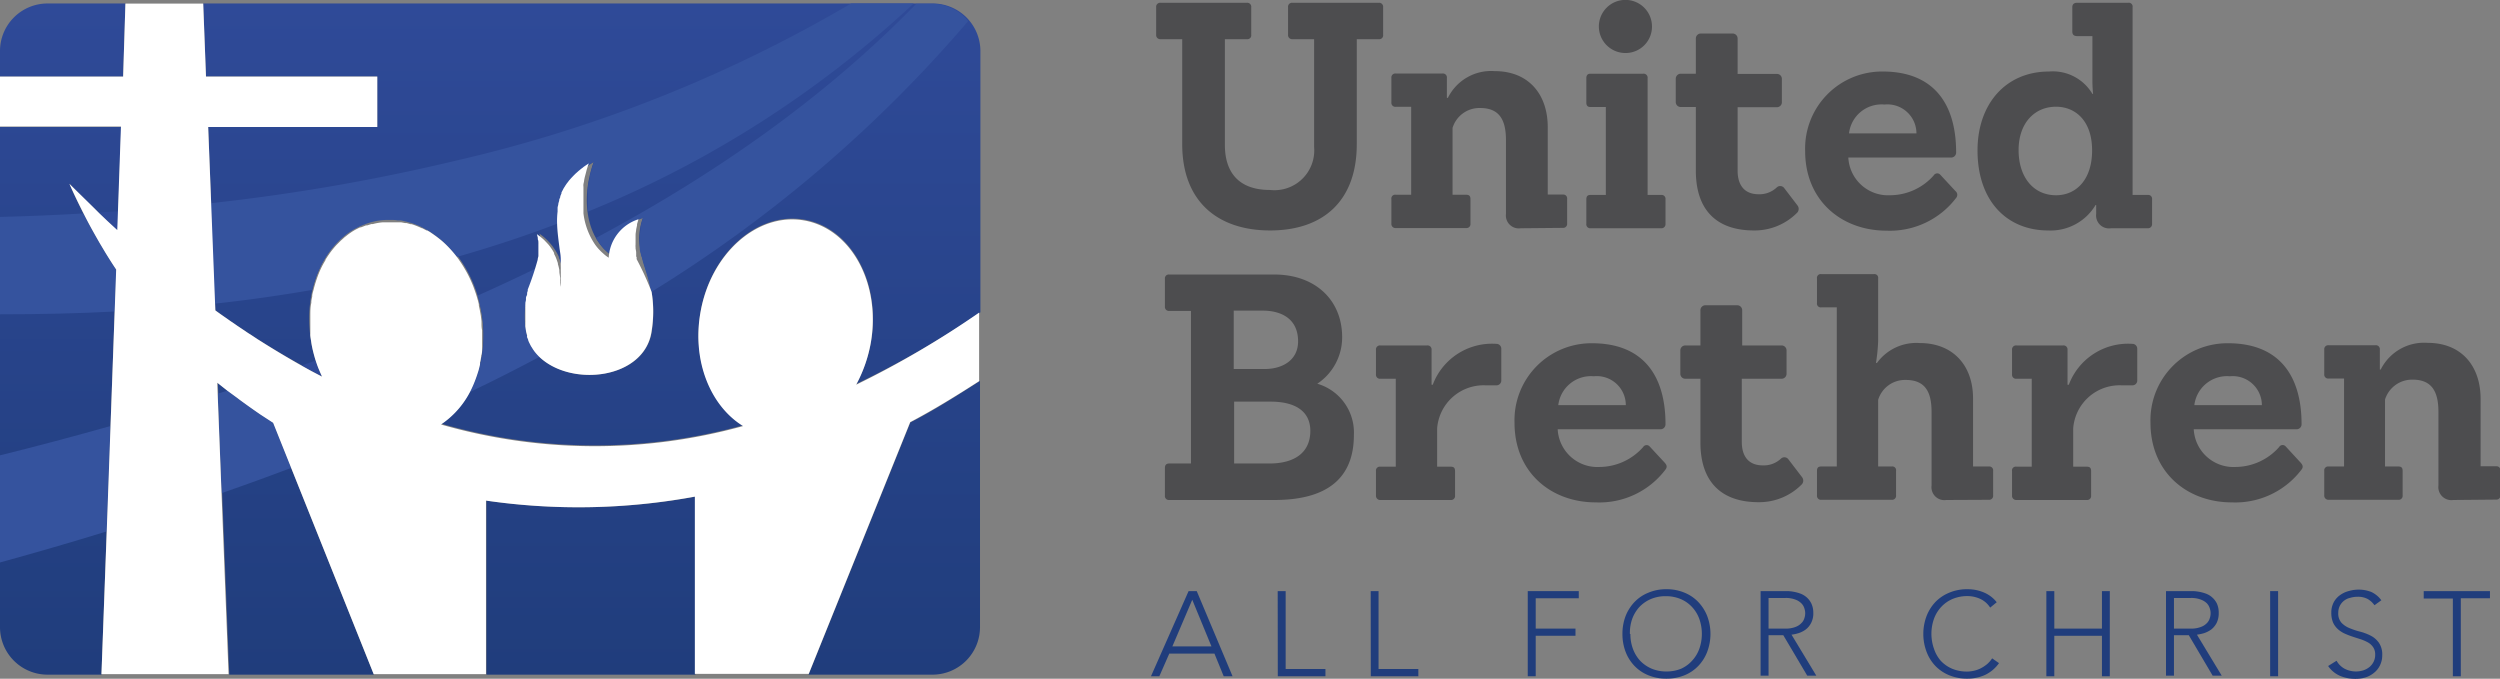<svg id="Artwork" xmlns="http://www.w3.org/2000/svg" xmlns:xlink="http://www.w3.org/1999/xlink" viewBox="0 0 251.35 68.24"><rect x="0" y="0" width="251.35" height="68.24" fill="#808080" stroke="none"/><defs><style>.cls-1{fill:#4d4d4f;}.cls-2{fill:#203d7c;}.cls-3{fill:url(#New_Gradient_Swatch);}.cls-4{fill:url(#New_Gradient_Swatch-2);}.cls-5{fill:url(#New_Gradient_Swatch-3);}.cls-6{fill:url(#New_Gradient_Swatch-4);}.cls-7{fill:url(#New_Gradient_Swatch-5);}.cls-8{fill:url(#New_Gradient_Swatch-6);}.cls-9{fill:none;}.cls-10{fill:#2f4a98;}.cls-11{fill:#35539e;}.cls-12{fill:#fff;}</style><linearGradient id="New_Gradient_Swatch" x1="129.63" y1="205.4" x2="129.63" y2="137.92" gradientUnits="userSpaceOnUse"><stop offset="0" stop-color="#203d7c"/><stop offset="1" stop-color="#2f4a98"/></linearGradient><linearGradient id="New_Gradient_Swatch-2" x1="159.26" y1="205.4" x2="159.26" y2="137.92" xlink:href="#New_Gradient_Swatch"/><linearGradient id="New_Gradient_Swatch-3" x1="106.18" y1="205.42" x2="106.18" y2="137.92" xlink:href="#New_Gradient_Swatch"/><linearGradient id="New_Gradient_Swatch-4" x1="105.97" y1="205.4" x2="105.97" y2="137.93" xlink:href="#New_Gradient_Swatch"/><linearGradient id="New_Gradient_Swatch-5" x1="189.79" y1="205.4" x2="189.79" y2="137.92" xlink:href="#New_Gradient_Swatch"/><linearGradient id="New_Gradient_Swatch-6" x1="159.36" y1="205.4" x2="159.36" y2="137.92" xlink:href="#New_Gradient_Swatch"/></defs><title>ublogo-main-RGB</title><path class="cls-1" d="M232,141.51h-2.18a.41.41,0,0,1-.44-.44v-2.78a.4.4,0,0,1,.44-.44h8.68a.4.4,0,0,1,.44.44v2.78a.39.39,0,0,1-.44.44h-2.21v10.55c0,5.77-3.44,8.68-8.71,8.68s-8.84-2.91-8.84-8.68V141.51h-2.18a.41.41,0,0,1-.44-.44v-2.78a.4.4,0,0,1,.44-.44h8.68a.4.4,0,0,1,.44.44v2.78a.39.39,0,0,1-.44.44h-2.21v10.64c0,2.31,1,4.52,4.55,4.52a4,4,0,0,0,4.42-4.33Z" transform="translate(-99.88 -137.57)"/><path class="cls-1" d="M252.77,160.52a1.3,1.3,0,0,1-1.48-1.45v-7.39c0-1.93-.57-3.25-2.59-3.25a2.82,2.82,0,0,0-2.78,2v6.72h1.36c.32,0,.44.13.44.44v2.47a.4.4,0,0,1-.44.44h-7.07a.41.41,0,0,1-.44-.44v-2.47a.38.38,0,0,1,.44-.44h1.55v-8.84h-1.55a.4.4,0,0,1-.44-.44v-2.46a.4.4,0,0,1,.44-.45h4.7a.4.4,0,0,1,.44.45v2h.1a4.85,4.85,0,0,1,4.7-2.69c3.41,0,5.31,2.31,5.34,5.56v6.85H257a.39.39,0,0,1,.44.44v2.47a.4.4,0,0,1-.44.44Z" transform="translate(-99.88 -137.57)"/><path class="cls-1" d="M259.78,160.52a.39.39,0,0,1-.41-.44v-2.47c0-.31.13-.44.41-.44h1.55v-8.84h-1.55c-.25,0-.41-.12-.41-.44v-2.46c0-.29.13-.45.41-.45h5.31a.4.4,0,0,1,.44.45v11.74h1.36a.39.39,0,0,1,.44.44v2.47a.41.41,0,0,1-.44.44Zm3.54-17.62a2.67,2.67,0,1,1,2.65-2.65A2.65,2.65,0,0,1,263.32,142.9Z" transform="translate(-99.88 -137.57)"/><path class="cls-1" d="M280.61,158.24a.56.56,0,0,1-.09.76,6,6,0,0,1-4.3,1.74c-3.75,0-5.84-2.05-5.84-6v-6.41h-1.51a.5.5,0,0,1-.51-.5v-2.34a.51.51,0,0,1,.51-.51h1.51v-3.53a.5.5,0,0,1,.51-.51h3.19a.5.5,0,0,1,.5.51V145h3.95a.5.5,0,0,1,.5.51v2.34a.5.5,0,0,1-.5.5h-3.95v6.38c0,1.39.63,2.37,2.12,2.37a2.52,2.52,0,0,0,1.83-.7.5.5,0,0,1,.72.06Z" transform="translate(-99.88 -137.57)"/><path class="cls-1" d="M285.71,153.41a4,4,0,0,0,4.2,3.79,5.87,5.87,0,0,0,4.39-2,.41.41,0,0,1,.66-.06l1.52,1.64a.48.48,0,0,1,.06.7,8.36,8.36,0,0,1-7,3.28c-4.48,0-8.17-3-8.17-8a7.74,7.74,0,0,1,7.79-8c4.93,0,7.39,3,7.39,8.15a.5.5,0,0,1-.5.5Zm6.85-2.43a2.92,2.92,0,0,0-3.22-2.9,3.29,3.29,0,0,0-3.56,2.9Z" transform="translate(-99.88 -137.57)"/><path class="cls-1" d="M312.12,160.52a1.3,1.3,0,0,1-1.49-1.45v-.89h-.06a5.26,5.26,0,0,1-4.77,2.56c-4.1,0-7.1-2.91-7.1-8.05,0-4.64,2.81-7.93,7.2-7.93a4.62,4.62,0,0,1,4.35,2.25h.07s-.07-.64-.07-1.3V141.2h-1.54c-.29,0-.48-.13-.48-.45v-2.46c0-.28.16-.44.48-.44h5.14a.38.38,0,0,1,.44.44v18.88h1.52a.39.39,0,0,1,.44.44v2.47a.41.41,0,0,1-.44.44Zm-1.9-7.83c0-3-1.7-4.39-3.63-4.39-2.15,0-3.76,1.64-3.76,4.36s1.49,4.54,3.76,4.54C308.64,157.2,310.22,155.62,310.22,152.69Z" transform="translate(-99.88 -137.57)"/><path class="cls-1" d="M217.44,187.84a.4.4,0,0,1-.44-.45v-2.77c0-.29.13-.45.44-.45h2.18V168.83h-2.18a.4.4,0,0,1-.44-.44v-2.78a.39.39,0,0,1,.44-.44H228c4.07,0,6.82,2.52,6.82,6.31a5.6,5.6,0,0,1-2.5,4.67A5.11,5.11,0,0,1,236,181.3c0,4.33-2.66,6.54-8,6.54Zm9.6-13.17c1.77,0,3.35-.88,3.35-2.78,0-2.24-1.64-3.09-3.57-3.09h-2.9v5.87Zm.47,9.5c2.53,0,4.11-1.1,4.11-3.28,0-1.93-1.45-2.94-4-2.94h-3.66v6.22Z" transform="translate(-99.88 -137.57)"/><path class="cls-1" d="M238.66,187.84a.42.42,0,0,1-.44-.45v-2.46a.39.39,0,0,1,.44-.44h1.55v-8.84h-1.55a.4.4,0,0,1-.44-.44v-2.47a.4.4,0,0,1,.44-.44h4.71a.4.4,0,0,1,.44.44v3.51h.12a6.36,6.36,0,0,1,6.38-4.11.49.49,0,0,1,.51.51v3.16a.48.48,0,0,1-.51.5h-1.07a4.69,4.69,0,0,0-4.87,4.33v3.85h1.36c.32,0,.44.13.44.44v2.46a.4.4,0,0,1-.44.45Z" transform="translate(-99.88 -137.57)"/><path class="cls-1" d="M256.49,180.73a4,4,0,0,0,4.2,3.79,5.91,5.91,0,0,0,4.39-2,.41.41,0,0,1,.66-.06l1.52,1.64c.22.25.25.44.06.69a8.33,8.33,0,0,1-7,3.29c-4.48,0-8.17-3-8.17-8a7.74,7.74,0,0,1,7.79-8c4.93,0,7.39,3,7.39,8.15a.5.5,0,0,1-.5.5Zm6.85-2.43a2.92,2.92,0,0,0-3.22-2.9,3.31,3.31,0,0,0-3.57,2.9Z" transform="translate(-99.88 -137.57)"/><path class="cls-1" d="M281.07,185.56a.56.56,0,0,1-.09.76,6,6,0,0,1-4.3,1.74c-3.75,0-5.84-2.06-5.84-6v-6.41h-1.51a.5.5,0,0,1-.51-.51v-2.33a.5.5,0,0,1,.51-.51h1.51v-3.53a.5.5,0,0,1,.51-.51h3.19a.5.5,0,0,1,.5.51v3.53H279a.5.5,0,0,1,.5.51v2.33a.5.5,0,0,1-.5.51H275V182c0,1.39.63,2.36,2.12,2.36a2.52,2.52,0,0,0,1.83-.69.5.5,0,0,1,.72.06Z" transform="translate(-99.88 -137.57)"/><path class="cls-1" d="M295.56,187.84a1.3,1.3,0,0,1-1.48-1.46V179c0-1.93-.57-3.23-2.59-3.23a2.82,2.82,0,0,0-2.78,2v6.7h1.36a.38.38,0,0,1,.44.44v2.46a.4.4,0,0,1-.44.45H283a.4.4,0,0,1-.44-.45v-2.46c0-.31.12-.44.44-.44h1.55v-16H283a.38.38,0,0,1-.44-.44v-2.46a.38.38,0,0,1,.44-.44h5.27a.38.38,0,0,1,.44.44v6.31a18,18,0,0,1-.22,2.18h.1a4.89,4.89,0,0,1,4.29-2c3.41,0,5.37,2.31,5.37,5.56v6.85h1.58a.39.39,0,0,1,.44.44v2.46a.4.4,0,0,1-.44.45Z" transform="translate(-99.88 -137.57)"/><path class="cls-1" d="M302.61,187.84a.42.42,0,0,1-.44-.45v-2.46a.38.38,0,0,1,.44-.44h1.54v-8.84h-1.54a.4.4,0,0,1-.44-.44v-2.47a.4.4,0,0,1,.44-.44h4.7a.4.4,0,0,1,.44.44v3.51h.13a6.36,6.36,0,0,1,6.38-4.11.49.49,0,0,1,.5.51v3.16a.48.48,0,0,1-.5.5h-1.08a4.68,4.68,0,0,0-4.86,4.33v3.85h1.36c.32,0,.44.13.44.44v2.46a.4.4,0,0,1-.44.45Z" transform="translate(-99.88 -137.57)"/><path class="cls-1" d="M320.44,180.73a4,4,0,0,0,4.2,3.79,5.9,5.9,0,0,0,4.38-2,.41.41,0,0,1,.67-.06l1.51,1.64c.22.25.26.44.07.69a8.35,8.35,0,0,1-7,3.29c-4.48,0-8.18-3-8.18-8a7.74,7.74,0,0,1,7.8-8c4.92,0,7.39,3,7.39,8.15a.5.5,0,0,1-.51.5Zm6.85-2.43a2.93,2.93,0,0,0-3.22-2.9,3.31,3.31,0,0,0-3.57,2.9Z" transform="translate(-99.88 -137.57)"/><path class="cls-1" d="M346.53,187.84a1.31,1.31,0,0,1-1.49-1.46V179c0-1.93-.57-3.26-2.59-3.26a2.85,2.85,0,0,0-2.78,2v6.73H341c.32,0,.44.13.44.44v2.46a.4.4,0,0,1-.44.45H334a.42.42,0,0,1-.44-.45v-2.46a.39.39,0,0,1,.44-.44h1.55v-8.84H334a.4.4,0,0,1-.44-.44v-2.47a.4.4,0,0,1,.44-.44h4.7a.4.4,0,0,1,.45.44v2h.09a4.87,4.87,0,0,1,4.71-2.68c3.4,0,5.3,2.31,5.33,5.56v6.85h1.55a.39.39,0,0,1,.44.44v2.46a.4.4,0,0,1-.44.45Z" transform="translate(-99.88 -137.57)"/><path class="cls-2" d="M219.38,197h.82l3.6,8.56h-.89l-.93-2.28h-4.54l-1,2.28h-.84Zm.37.87-2,4.69h3.93Z" transform="translate(-99.88 -137.57)"/><path class="cls-2" d="M228.34,197h.8v7.83h4v.73h-4.79Z" transform="translate(-99.88 -137.57)"/><path class="cls-2" d="M237.69,197h.79v7.83h4v.73h-4.78Z" transform="translate(-99.88 -137.57)"/><path class="cls-2" d="M253.48,197h5.13v.72h-4.33v3.05h4v.72h-4v4.07h-.8Z" transform="translate(-99.88 -137.57)"/><path class="cls-2" d="M263,201.31a5,5,0,0,1,.32-1.81,4.38,4.38,0,0,1,.91-1.42,4,4,0,0,1,1.4-.93,4.53,4.53,0,0,1,1.79-.34,4.58,4.58,0,0,1,1.8.34,4,4,0,0,1,1.39.93,4.38,4.38,0,0,1,.91,1.42,5.1,5.1,0,0,1,0,3.61,4.22,4.22,0,0,1-.91,1.43,4,4,0,0,1-1.39.93,4.77,4.77,0,0,1-1.8.33,4.71,4.71,0,0,1-1.79-.33,4,4,0,0,1-1.4-.93,4.22,4.22,0,0,1-.91-1.43A5,5,0,0,1,263,201.31Zm.8,0a4.22,4.22,0,0,0,.25,1.48,3.62,3.62,0,0,0,.72,1.2,3.49,3.49,0,0,0,1.15.8,3.79,3.79,0,0,0,1.5.29,3.84,3.84,0,0,0,1.51-.29A3.35,3.35,0,0,0,270,204a3.49,3.49,0,0,0,.73-1.2,4.54,4.54,0,0,0,0-3,3.49,3.49,0,0,0-.73-1.2,3.35,3.35,0,0,0-1.14-.8,3.84,3.84,0,0,0-1.51-.29,3.79,3.79,0,0,0-1.5.29,3.49,3.49,0,0,0-1.15.8,3.62,3.62,0,0,0-.72,1.2A4.24,4.24,0,0,0,263.75,201.31Z" transform="translate(-99.88 -137.57)"/><path class="cls-2" d="M276.89,197h2.71a3.79,3.79,0,0,1,.63.07,4,4,0,0,1,.69.19,2,2,0,0,1,1.08,1,2.22,2.22,0,0,1,.19.94,2.06,2.06,0,0,1-.22,1,1.9,1.9,0,0,1-.53.65,2.52,2.52,0,0,1-.71.37,4.18,4.18,0,0,1-.73.16l2.49,4.12h-.91l-2.41-4.07h-1.48v4.07h-.8Zm.8,3.77h1.69a2.66,2.66,0,0,0,1-.16,1.53,1.53,0,0,0,.61-.39,1.11,1.11,0,0,0,.3-.49,1.51,1.51,0,0,0,0-1,1.2,1.2,0,0,0-.3-.5,1.64,1.64,0,0,0-.61-.38,2.66,2.66,0,0,0-1-.16h-1.69Z" transform="translate(-99.88 -137.57)"/><path class="cls-2" d="M300.86,204.24a3.59,3.59,0,0,1-1.43,1.2,4.28,4.28,0,0,1-1.75.36,4.73,4.73,0,0,1-1.8-.33,4.09,4.09,0,0,1-1.4-.93,4.2,4.2,0,0,1-.9-1.43,5.1,5.1,0,0,1,0-3.61,4.35,4.35,0,0,1,.9-1.42,4.09,4.09,0,0,1,1.4-.93,4.55,4.55,0,0,1,1.8-.34,4.14,4.14,0,0,1,1.62.31,3.19,3.19,0,0,1,1.33,1l-.66.54a2.34,2.34,0,0,0-1-.88,3.16,3.16,0,0,0-1.27-.28,3.84,3.84,0,0,0-1.51.29,3.35,3.35,0,0,0-1.14.8,3.49,3.49,0,0,0-.73,1.2,4.54,4.54,0,0,0,0,3A3.49,3.49,0,0,0,295,204a3.35,3.35,0,0,0,1.14.8,3.84,3.84,0,0,0,1.51.29,3.22,3.22,0,0,0,.67-.08,3,3,0,0,0,.69-.24,3.58,3.58,0,0,0,.63-.41,2.78,2.78,0,0,0,.53-.6Z" transform="translate(-99.88 -137.57)"/><path class="cls-2" d="M305.62,197h.8v3.77h4.79V197H312v8.56h-.79v-4.07h-4.79v4.07h-.8Z" transform="translate(-99.88 -137.57)"/><path class="cls-2" d="M317.65,197h2.71a4.27,4.27,0,0,1,1.32.26,2,2,0,0,1,1.09,1,2.22,2.22,0,0,1,.18.94,2.18,2.18,0,0,1-.21,1,2,2,0,0,1-.53.65,2.67,2.67,0,0,1-.71.37,4.49,4.49,0,0,1-.74.16l2.49,4.12h-.91l-2.4-4.07h-1.49v4.07h-.8Zm.8,3.77h1.69a2.66,2.66,0,0,0,1-.16,1.57,1.57,0,0,0,.62-.39,1.18,1.18,0,0,0,.29-.49,1.51,1.51,0,0,0,0-1,1.28,1.28,0,0,0-.29-.5,1.68,1.68,0,0,0-.62-.38,2.66,2.66,0,0,0-1-.16h-1.69Z" transform="translate(-99.88 -137.57)"/><path class="cls-2" d="M328.12,197h.8v8.56h-.8Z" transform="translate(-99.88 -137.57)"/><path class="cls-2" d="M334.8,204a2,2,0,0,0,.82.81,2.49,2.49,0,0,0,1.89.15,2,2,0,0,0,.61-.34,1.64,1.64,0,0,0,.41-.53,1.52,1.52,0,0,0,.15-.69,1.29,1.29,0,0,0-.19-.74,1.54,1.54,0,0,0-.5-.48,4.23,4.23,0,0,0-.71-.32l-.81-.26c-.27-.09-.54-.19-.81-.31a2.67,2.67,0,0,1-.7-.44,2.06,2.06,0,0,1-.51-.68,2.55,2.55,0,0,1-.18-1,2.21,2.21,0,0,1,.22-1,2.06,2.06,0,0,1,.61-.73A2.57,2.57,0,0,1,336,197a3.58,3.58,0,0,1,1-.15,3.46,3.46,0,0,1,1.3.24,2.65,2.65,0,0,1,1,.83l-.69.5a2.15,2.15,0,0,0-.71-.64,2.06,2.06,0,0,0-1-.21,2.55,2.55,0,0,0-.74.11,1.51,1.51,0,0,0-1.19,1.51,1.38,1.38,0,0,0,.33,1,2.26,2.26,0,0,0,.82.54,7.32,7.32,0,0,0,1.06.35,5.27,5.27,0,0,1,1.07.41,2.29,2.29,0,0,1,.81.71,2.09,2.09,0,0,1,.33,1.25,2.26,2.26,0,0,1-.22,1,2.16,2.16,0,0,1-.59.75,2.51,2.51,0,0,1-.85.47,3.37,3.37,0,0,1-1,.15,3.94,3.94,0,0,1-1.56-.29,2.78,2.78,0,0,1-1.22-1Z" transform="translate(-99.88 -137.57)"/><path class="cls-2" d="M346.49,197.75h-2.93V197h6.66v.72h-2.93v7.84h-.8Z" transform="translate(-99.88 -137.57)"/><path class="cls-3" d="M121.78,176.05l1.15,29.35h14.54l-10.13-25.32A53.5,53.5,0,0,1,121.78,176.05Z" transform="translate(-99.88 -137.57)"/><path class="cls-4" d="M148.79,187.9v17.5h21V187.5A64.56,64.56,0,0,1,148.79,187.9Z" transform="translate(-99.88 -137.57)"/><path class="cls-5" d="M112.49,137.92h-7.86a4.78,4.78,0,0,0-4.75,4.8v2.55h12.38Z" transform="translate(-99.88 -137.57)"/><path class="cls-6" d="M106.86,156.05q2.42,2.46,4.84,4.69l.37-10.41H99.88v50.29a4.78,4.78,0,0,0,4.75,4.78h5.45l1.48-40.73A54.36,54.36,0,0,1,106.86,156.05Z" transform="translate(-99.88 -137.57)"/><path class="cls-7" d="M181.17,205.4h12.47a4.78,4.78,0,0,0,4.77-4.78V175.86c-2.29,1.48-4.69,3-7,4.18Z" transform="translate(-99.88 -137.57)"/><path class="cls-8" d="M137.81,145.26v5.07h-17l.72,18.44a83.79,83.79,0,0,0,10.73,6.63,13,13,0,0,1-1.1-3.51c-1-5.93,2-11.45,6.74-12.24s9.38,3.4,10.39,9.33c.81,4.72-.95,9.17-4.05,11.19a55.93,55.93,0,0,0,30.37.16c-3.26-2-5.13-6.49-4.3-11.35,1-5.93,5.68-10.14,10.41-9.33s7.74,6.31,6.74,12.24a14,14,0,0,1-1.48,4.28,94.48,94.48,0,0,0,12.47-7.2V142.72a4.79,4.79,0,0,0-4.77-4.8H120.31l.28,7.34Zm16.3,15.8a5.77,5.77,0,0,1,2.46,5.3c.79-4.18-2.64-8.86,3-12.52-1.41,4-.62,7.86,1.94,9.51a4.29,4.29,0,0,1,3-3.87c-1.41,4.11,1.75,5.47.91,11.37s-11.64,5.86-12.68,0C151.93,166.34,155.11,164.74,154.11,161.06Z" transform="translate(-99.88 -137.57)"/><path class="cls-9" d="M131.26,166.69c-3.19.55-6.45,1-9.79,1.38l0,.7a84.64,84.64,0,0,0,8.72,5.55l1.38-.49a14.47,14.47,0,0,1-.47-1.94A13.1,13.1,0,0,1,131.26,166.69Z" transform="translate(-99.88 -137.57)"/><path class="cls-9" d="M121.82,177.15l1-.31c-.33-.26-.67-.52-1-.79Z" transform="translate(-99.88 -137.57)"/><path class="cls-9" d="M154.11,161.06a5.37,5.37,0,0,1,1.95,2.34l.52-.27c-.12-1.07-.3-2.14-.33-3.2-3.34,1.27-6.8,2.43-10.36,3.44a12.87,12.87,0,0,1,2,3.92q3.1-1.38,6.1-2.85A5.53,5.53,0,0,0,154.11,161.06Z" transform="translate(-99.88 -137.57)"/><path class="cls-10" d="M132.22,175.4a13.53,13.53,0,0,1-.63-1.57l-1.38.49Q131.21,174.88,132.22,175.4Z" transform="translate(-99.88 -137.57)"/><path class="cls-11" d="M154,164.44q-3,1.47-6.1,2.85a14.88,14.88,0,0,1,.4,1.69,12.54,12.54,0,0,1-1.17,8c2.39-1.14,4.73-2.33,7-3.54a4.67,4.67,0,0,1-1.36-2.56C152.22,168,153.34,166.26,154,164.44Z" transform="translate(-99.88 -137.57)"/><path class="cls-11" d="M159.87,161.59c0,.09.11.18.17.27a6.4,6.4,0,0,0,.55.71l.16.15a5.17,5.17,0,0,0,.77.63,4.29,4.29,0,0,1,3-3.87,8.42,8.42,0,0,0-.25,1c0,.08,0,.16,0,.23a6.93,6.93,0,0,0-.07.76v.1a6.53,6.53,0,0,0,0,.78l0,.22c0,.2.07.39.12.59s0,.12.05.19.12.45.19.68c.18.59.39,1.21.57,1.89v0c.07.3.14.61.2.93,0,0,0,.06,0,.09a134.66,134.66,0,0,0,31.89-27.25l-.1-.12c-.08-.09-.15-.18-.23-.26a4.76,4.76,0,0,0-3.31-1.36H192c-8.94,9.18-19.81,16.92-32.18,23.53C159.83,161.49,159.84,161.54,159.87,161.59Z" transform="translate(-99.88 -137.57)"/><path class="cls-11" d="M156.25,159.93a7.74,7.74,0,0,1,.26-2.3s0-.07,0-.1q.1-.3.24-.6l.06-.17c.09-.18.2-.36.31-.54s.08-.15.13-.22.25-.33.38-.49.13-.17.21-.25a6.69,6.69,0,0,1,.54-.52c.08-.07.14-.14.22-.2a8.52,8.52,0,0,1,1-.7,12.33,12.33,0,0,0-.41,1.4c0,.16,0,.31-.08.47s-.11.6-.14.89,0,.37,0,.56,0,.51,0,.76,0,.38,0,.56,0,.25,0,.37a106.82,106.82,0,0,0,32.77-20.93h-6.29a140.48,140.48,0,0,1-39.64,15.78A198.76,198.76,0,0,1,121.07,158l.24,6.16.16,3.94c3.34-.36,6.6-.83,9.79-1.38v0a12.45,12.45,0,0,1,.36-1.23l.09-.23c.13-.32.26-.63.41-.93l.12-.24a10.35,10.35,0,0,1,.61-1l0,0a8.3,8.3,0,0,1,.68-.86l.2-.21a8.18,8.18,0,0,1,.68-.64l.15-.13a7,7,0,0,1,.91-.62l.21-.11a6.2,6.2,0,0,1,.79-.36l.28-.11a7.64,7.64,0,0,1,1.07-.28,7.16,7.16,0,0,1,1-.09h.31c.24,0,.48,0,.72.05l.33,0c.26.05.51.11.76.18l.23.06a9,9,0,0,1,1,.38l.12.07q.42.21.81.45l.23.16q.36.24.69.51l.2.16a11.22,11.22,0,0,1,1.59,1.7l0,0Q151.23,161.86,156.25,159.93Z" transform="translate(-99.88 -137.57)"/><path class="cls-10" d="M156.57,166.36a10.92,10.92,0,0,0,0-3.23l-.52.27A7.18,7.18,0,0,1,156.57,166.36Z" transform="translate(-99.88 -137.57)"/><path class="cls-11" d="M122.77,176.84l-1,.31.39,10q3.54-1.23,7-2.54l-1.83-4.56A51.75,51.75,0,0,1,122.77,176.84Z" transform="translate(-99.88 -137.57)"/><path class="cls-10" d="M111.77,158.81l-2,.13c.63.61,1.27,1.21,1.91,1.8Z" transform="translate(-99.88 -137.57)"/><path class="cls-11" d="M99.88,183.35v10.77q5.46-1.5,10.72-3.12l.26-7.14.13-3.46Q105.52,181.95,99.88,183.35Z" transform="translate(-99.88 -137.57)"/><path class="cls-11" d="M99.88,169.17c3.93,0,7.77-.08,11.52-.28l.16-4.22c-.57-.84-1.11-1.72-1.63-2.61l-.19-.33c-.51-.88-1-1.78-1.46-2.7-2.76.16-5.55.28-8.4.35Z" transform="translate(-99.88 -137.57)"/><path class="cls-12" d="M165.39,166.91h0a12.23,12.23,0,0,1,0,3.95c-.69,4.85-8.12,5.68-11.32,2.56h0a5.7,5.7,0,0,1-.46-.52l0,0-.16-.23-.09-.15a2.39,2.39,0,0,1-.13-.21l-.18-.36-.06-.15c0-.1-.07-.2-.11-.31s0-.09,0-.14-.08-.31-.11-.47-.05-.32-.07-.48a.78.78,0,0,1,0-.14l0-.33a.76.76,0,0,0,0-.15v-.44c0-.14,0-.27,0-.4s0-.08,0-.12l0-.28a.77.77,0,0,1,0-.15,2,2,0,0,1,0-.24c0-.05,0-.09,0-.14l.06-.28s0-.1,0-.15,0-.18.07-.26a1,1,0,0,1,.05-.16.84.84,0,0,1,0-.17l.06-.18,0-.13a29.24,29.24,0,0,0,1-3v0c0-.12.05-.24.07-.36v0c0-.13,0-.25,0-.38v-.07c0-.1,0-.22,0-.32v-.09c0-.13,0-.26,0-.39a.13.13,0,0,0,0-.06c0-.12,0-.24-.05-.36s0-.07,0-.11-.06-.28-.1-.43l.28.21.09.07.19.16.1.09a1.21,1.21,0,0,1,.16.16l.1.1.15.16.1.11c.05.06.09.12.14.17a.83.83,0,0,0,.08.12,2.14,2.14,0,0,1,.13.19l.08.12.13.23a.31.31,0,0,1,0,.1,3.78,3.78,0,0,1,.17.35c.08.18.14.38.21.58,0,0,0,.06,0,.09a5,5,0,0,1,.15.61.43.43,0,0,0,0,.11c0,.22.06.45.08.68a.41.41,0,0,1,0,.11c0,.25,0,.51,0,.78a2.63,2.63,0,0,0,.06-.39.49.49,0,0,0,0-.12,1.33,1.33,0,0,0,0-.28.57.57,0,0,0,0-.13,2.44,2.44,0,0,0,0-.27v-.12a2.61,2.61,0,0,0,0-.28v-.12a2.81,2.81,0,0,0,0-.29v-.1a3,3,0,0,1,0-.31.43.43,0,0,0,0,0l0-.36h0c0-.41-.09-.81-.14-1.22-.1-.8-.21-1.6-.23-2.38a7.92,7.92,0,0,1,.05-1.2h0c0-.12,0-.24,0-.36a.08.08,0,0,0,0,0c0-.12.05-.23.07-.35a.43.43,0,0,0,0-.05,2.23,2.23,0,0,1,.09-.32s0,0,0-.07.07-.2.11-.31l0-.08.12-.29a.36.36,0,0,0,0-.09l.15-.28a.93.93,0,0,1,.05-.1c.05-.09.11-.18.17-.27a.41.41,0,0,1,.07-.11,2.27,2.27,0,0,1,.18-.25l.09-.12c.06-.09.14-.16.2-.24l.12-.13.22-.23.14-.14.27-.24a1.27,1.27,0,0,1,.13-.11,4.19,4.19,0,0,1,.33-.26l.12-.1c.16-.11.33-.23.51-.34-.09.23-.16.46-.23.7l-.06.24-.12.45-.06.29c0,.14-.05.27-.07.4s0,.21,0,.31,0,.24,0,.36l0,.32c0,.12,0,.24,0,.35s0,.22,0,.33,0,.21,0,.32,0,.21,0,.32,0,.2,0,.31l0,.32h0a7.06,7.06,0,0,0,1.17,3.14l0,0a5.07,5.07,0,0,0,.36.45l.06.06a4.17,4.17,0,0,0,.37.36l.09.08a3.5,3.5,0,0,0,.49.37,4.29,4.29,0,0,1,3-3.87c-.06.17-.1.33-.15.49l0,.12-.09.41s0,0,0,.05l-.06.43a.49.49,0,0,1,0,.12c0,.11,0,.23,0,.34s0,.05,0,.08,0,.26,0,.39a.41.41,0,0,0,0,.11,1.43,1.43,0,0,0,0,.29s0,.07,0,.11l.06.35,0,.14a1.89,1.89,0,0,1,0,.23c0,.05,0,.11.05.16a1.46,1.46,0,0,0,0,.2A29.66,29.66,0,0,1,165.39,166.91ZM99.88,145.27h12.38l.23-7.34h7.82l.28,7.34h17.22v5.07h-17l.72,18.44c.41.3.81.58,1.22.86.15.11.3.22.46.32s.48.34.73.5l.6.4a6.49,6.49,0,0,0,.55.36l.72.48.29.18q2.53,1.6,5.09,3l1.07.56c-.12-.25-.23-.51-.34-.77s-.2-.53-.29-.8-.18-.61-.26-.92v0c-.08-.33-.15-.65-.2-1s-.07-.42-.09-.63a1.1,1.1,0,0,1,0-.18c0-.15,0-.3,0-.45s0-.13,0-.2,0-.3,0-.45v-.77c0-.43,0-.84.1-1.25v-.08c0-.18.05-.36.09-.54,0,0,0-.05,0-.07,0-.19.07-.38.12-.57h0a13.09,13.09,0,0,1,.39-1.3s0,0,0,0a9.24,9.24,0,0,1,.52-1.2l0,0c.09-.17.19-.34.29-.51s0,0,0-.05c.22-.35.45-.69.69-1l.07-.08c.12-.15.24-.29.37-.43v0l.41-.41a.27.27,0,0,1,.08-.07l.35-.32.1-.07a5.3,5.3,0,0,1,.45-.34h0c.14-.1.29-.19.44-.28l.13-.07.4-.2.09,0,.51-.2.12,0,.41-.13.15,0a5.23,5.23,0,0,1,.54-.12,4.43,4.43,0,0,1,.51-.06h.16l.37,0h.68l.51,0,.07,0,.43.08.14,0,.39.11.11,0a7.72,7.72,0,0,1,1,.4l.05,0,.44.23.07,0a4,4,0,0,1,.44.27h0c.32.22.64.45.94.7h0c.15.12.3.26.44.39h0a11.74,11.74,0,0,1,1.23,1.39h0c.2.28.4.57.59.88h0c.18.3.36.61.52.93v0q.24.48.45,1v0c.13.35.26.7.37,1.07s.15.51.21.77l0,.13c.06.26.11.52.16.79s.08.53.11.79c0,0,0,.11,0,.16,0,.26,0,.51.06.76v.14c0,.22,0,.45,0,.67v.13c0,.24,0,.49,0,.72,0,.06,0,.13,0,.19,0,.23,0,.47-.09.7,0,0,0,.06,0,.09a6.18,6.18,0,0,1-.12.62,1.06,1.06,0,0,1,0,.19c-.05.22-.1.43-.16.64l-.06.18c-.05.17-.11.34-.17.51l-.06.16c-.07.2-.15.39-.23.58l-.09.2a8.87,8.87,0,0,1-3.15,3.76,55.93,55.93,0,0,0,30.37.16c-3.26-2-5.13-6.49-4.3-11.35,1-5.93,5.68-10.14,10.41-9.33s7.74,6.31,6.74,12.24a14,14,0,0,1-1.48,4.28A94.15,94.15,0,0,0,198.32,169v6.89c-2.27,1.46-4.64,2.92-6.93,4.12l-10.2,25.31H169.74V187.5a64.56,64.56,0,0,1-21,.4v17.45H137.45l-10.11-25.27-1.29-.84-.62-.43-.58-.41-.83-.6-.3-.23-1-.73-1-.79,1.14,29.3H110.08l.53-14.35h0l.1-2.8.85-23.53c-.37-.55-.73-1.12-1.08-1.69l-.47-.79c-.16-.26-.3-.52-.45-.78-.44-.77-.87-1.56-1.27-2.36-.5-1-1-2-1.43-3,1,1,2,1.95,2.93,2.89h0s0,0,0,0l.88.84,1,.92.07-1.93h0l.3-8.48H99.88Z" transform="translate(-99.88 -137.57)"/></svg>